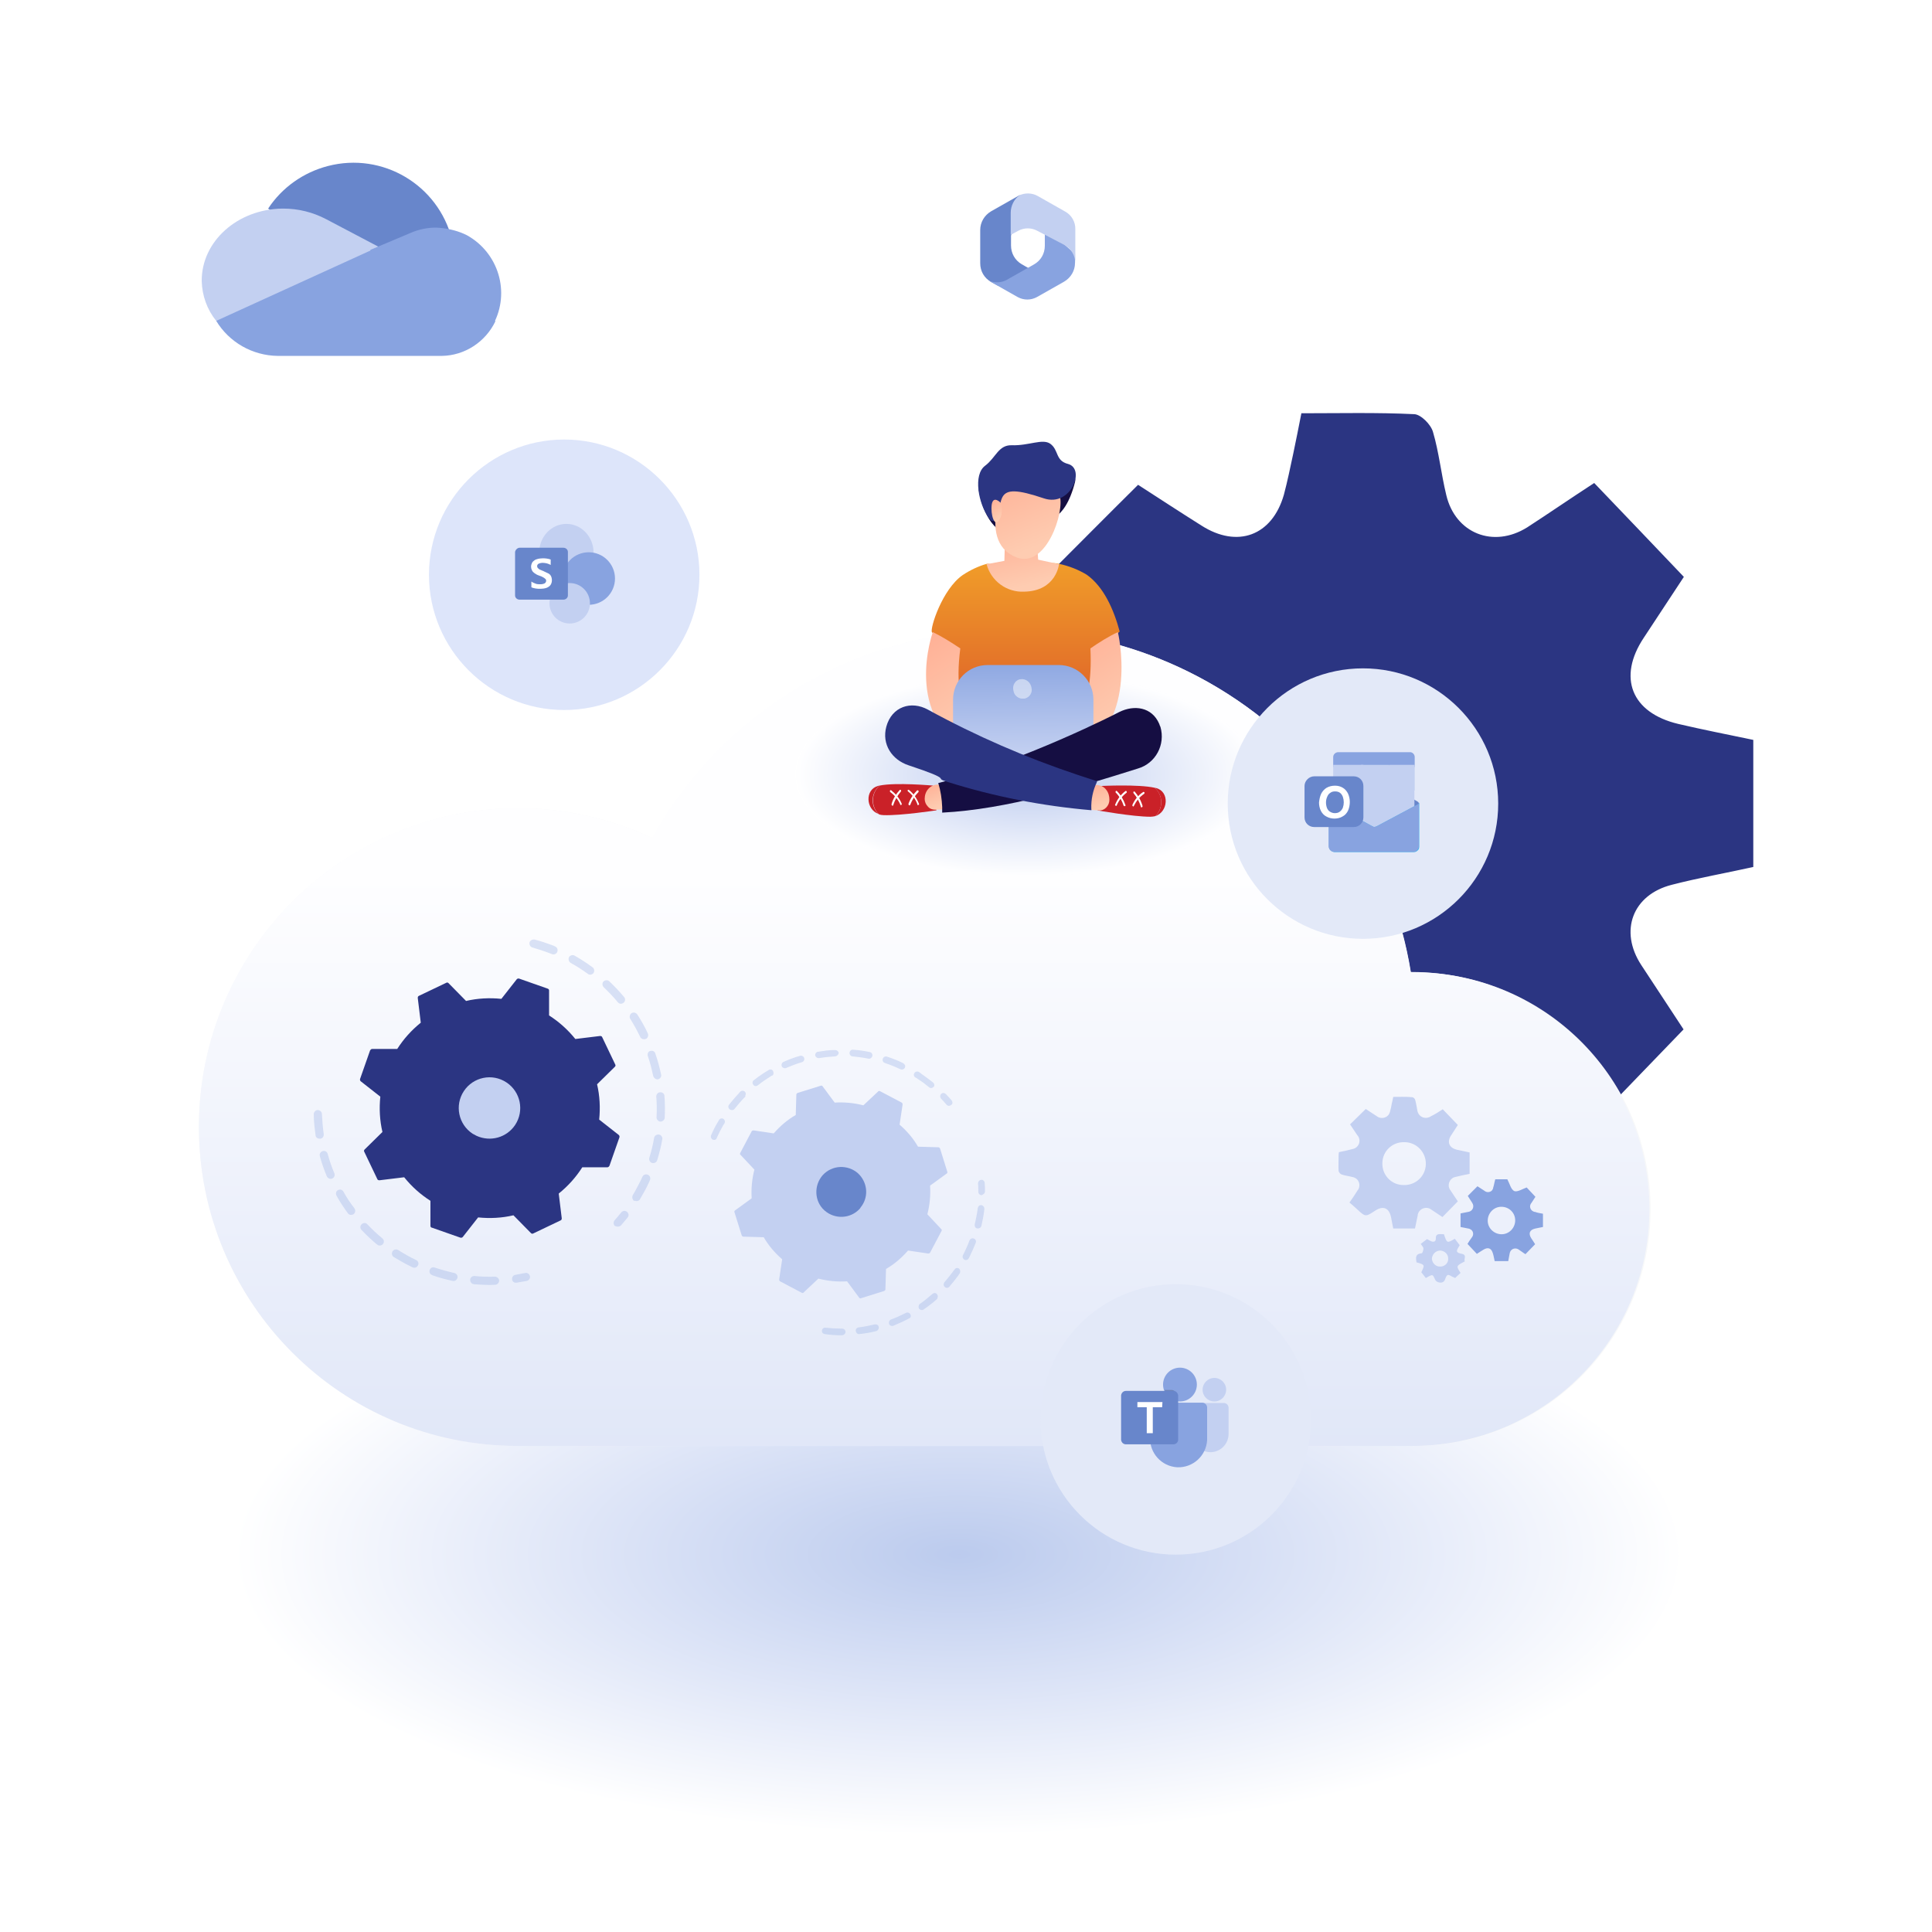 <?xml version="1.0" encoding="UTF-8"?> <svg xmlns="http://www.w3.org/2000/svg" xmlns:xlink="http://www.w3.org/1999/xlink" version="1.1" id="smarter_recovery_white" x="0px" y="0px" viewBox="0 0 640 640" style="enable-background:new 0 0 640 640;" xml:space="preserve"> <style type="text/css"> .st0{fill-rule:evenodd;clip-rule:evenodd;fill:#2B3582;} .st1{opacity:0.569;fill:url(#Ellipse_109_00000095308086736939271320000006909432738818386326_);enable-background:new ;} .st2{fill:#F7F8F9;} .st3{fill:url(#Path_700_00000128477813039742278540000013744235269007739554_);} .st4{fill-rule:evenodd;clip-rule:evenodd;fill:#C3D0F1;} .st5{fill-rule:evenodd;clip-rule:evenodd;fill:#88A3E0;} .st6{opacity:0.569;fill:url(#Ellipse_108_00000142875551698521028630000008356992143186489522_);enable-background:new ;} .st7{fill:url(#Path_1596_00000098221399372949772420000003101147013566256049_);} .st8{fill:url(#Path_1597_00000083060209605216228170000017473430444766008758_);} .st9{fill:url(#Path_1598_00000119819939154804506440000008474744500684055427_);} .st10{fill:url(#Path_1599_00000024720297206192264860000014439814462518837148_);} .st11{fill:url(#Rectangle_1528_00000092450032438733465810000013468073776859291554_);} .st12{fill:#CA2128;} .st13{fill:url(#Path_1602_00000124840827892702028020000011947956065725736616_);} .st14{fill:#FFFFFF;} .st15{fill:url(#Path_1609_00000103259518715657722210000016728275312319206066_);} .st16{fill:url(#Path_1614_00000120521229798104651130000001572755370378754694_);} .st17{fill:url(#Path_1615_00000117678261091048353720000002010538994782485899_);} .st18{fill:url(#Path_1616_00000124871968057450135470000015115006207250299322_);} .st19{fill:url(#Path_1617_00000139293259768353478660000015002216105685213572_);} .st20{fill:url(#Path_1618_00000041288222118618596920000008048030775801295501_);} .st21{fill:url(#Path_1619_00000069371584204946917390000013548259117083218307_);} .st22{fill:#DDE5FA;} .st23{fill:#E3E9F8;} .st24{fill:#6886CB;} .st25{fill:#C3D0F1;} .st26{fill:#88A3E0;} .st27{fill:url(#Path_300_00000073711829624725734050000017234333226371055518_);} .st28{opacity:0.2;enable-background:new ;} .st29{opacity:0.5;fill:#FBFCFE;enable-background:new ;} .st30{opacity:0.3;} .st31{fill:url(#Path_1733_00000153689430562424814800000014504756614059793342_);} .st32{fill:url(#Path_1734_00000061437248809255852510000007282097132680552589_);} .st33{fill:#2B3582;} </style> <g> <path id="Path_1621_00000176763083465402692520000010692723330814033833_" class="st0" d="M528.1,160c10,10.4,19.4,20.3,29.7,31.1 c-3.9,5.9-8.6,13.1-13.3,20.2c-8.7,13.1-4.1,24.8,11.4,28.5c8.1,1.9,16.3,3.5,24.9,5.3v42.1c-9,2-18.1,3.6-27,5.9 c-13,3.3-17.5,15.3-10.1,26.6c4.9,7.5,9.9,15,14,21.3c-10.1,10.5-19.8,20.5-29.9,31c-7-4.6-14.2-9.4-21.4-14.1 c-12.1-7.8-24.4-2.8-27.6,11.2c-1.9,8.4-3.7,16.9-5.5,25.5h-42.4c-1.5-7.1-3-14.3-4.4-21.4c-3.6-18.8-15.5-24-31.4-13.5 c-19.2,12.7-19.2,12.6-35.9-3.9c-4.4-4.4-9.3-8.2-14.2-12.6c5.6-8.5,10.5-15.7,15.2-22.9c8.1-12.5,3.7-23.8-10.8-27.5 c-6.6-1.6-13.4-2.4-19.9-4.4c-2.5-0.8-5.6-4-5.8-6.3c-0.6-9.6-0.3-19.2-0.3-28.9c0-2.4,0.2-4.9,0.4-8.2c8.8-1.9,17.5-3.6,26.1-5.8 c13.9-3.6,18.3-15.1,10.6-27c-4.7-7.3-9.5-14.4-14-21.1c10.3-10.3,20-20.1,30.5-30.5c6.5,4.2,13.7,8.9,21,13.5 c11.9,7.6,23.4,3.4,27.3-10.2c1.2-4.5,2.1-9,3.1-13.6c0.9-4.2,1.7-8.4,2.7-13.4c12.6,0,25-0.3,37.4,0.3c2.2,0.1,5.5,3.4,6.2,5.9 c2,6.8,2.7,13.9,4.4,20.9c3,12.7,15.6,17.7,26.8,10.7C513,170.1,520.1,165.2,528.1,160z M451.7,308.2c23.8,0.1,43.1-18.3,43.6-41.6 c0.5-22.8-19.2-42.4-42.7-42.6c-23.9-0.2-42.9,18.2-43.2,41.7c-0.3,23.2,18.3,42.2,41.5,42.5C451.1,308.2,451.4,308.2,451.7,308.2z "></path> <radialGradient id="Ellipse_109_00000171681988539081189840000014337638855940959887_" cx="1371.63" cy="38.67" r="0.689" gradientTransform="matrix(348 0 0 135 -477011 -4705.526)" gradientUnits="userSpaceOnUse"> <stop offset="0" style="stop-color:#88A3E0"></stop> <stop offset="0.497" style="stop-color:#C3D0F1"></stop> <stop offset="1" style="stop-color:#FFFFFF"></stop> </radialGradient> <ellipse id="Ellipse_109_00000127761970054232086640000012418772098581387180_" style="opacity:0.569;fill:url(#Ellipse_109_00000171681988539081189840000014337638855940959887_);enable-background:new ;" cx="316.1" cy="515" rx="239.8" ry="93"></ellipse> <g id="Illustration-2_00000026142515148950006400000012729404220703362455_" transform="translate(940.686 500.688)"> <g id="Illustration-3_00000130626613242495386760000015594664044771315886_" transform="translate(0)"> <g id="Group_506_00000059311683263263520550000001466525809298075022_"> <path id="Path_699_00000096021864498470429330000002101082612606425259_" class="st2" d="M-472.8-178.6c-0.2,0-0.4,0-0.5,0 c-12-73.7-81.5-123.7-155.2-111.7c-40.6,6.6-76,31.3-96.1,67.2c-52.9-24.6-115.7-1.6-140.3,51.3s-1.6,115.7,51.3,140.3 c13.9,6.5,29.1,9.8,44.5,9.8h296.4c43.3,0.2,78.6-34.8,78.8-78.1c0.2-43.3-34.8-78.6-78.1-78.8 C-472.3-178.6-472.6-178.6-472.8-178.6L-472.8-178.6z"></path> <linearGradient id="Path_700_00000020393945644698335790000004179327842143775656_" gradientUnits="userSpaceOnUse" x1="-509.763" y1="35.977" x2="-509.763" y2="39.156" gradientTransform="matrix(348.6 0 0 196.227 177068.969 -7516.97)"> <stop offset="0" style="stop-color:#FFFFFF"></stop> <stop offset="0.396" style="stop-color:#FEFEFF"></stop> <stop offset="1" style="stop-color:#C3D0F1"></stop> </linearGradient> <path id="Path_700_00000018199618468793687570000001525068369184040601_" style="fill:url(#Path_700_00000020393945644698335790000004179327842143775656_);" d=" M-394.3-100.2c0,43.3-35.1,78.5-78.5,78.5h-296.4c-58.3,0-105.6-47.3-105.6-105.7c0-58.3,47.3-105.6,105.7-105.6 c15.3,0,30.5,3.4,44.4,9.8c36.6-65.1,119-88.2,184.1-51.6c35.9,20.2,60.6,55.5,67.2,96.1h0.5 C-429.5-178.6-394.3-143.5-394.3-100.2z"></path> <g id="Group_502_00000018225219869509399550000015463830398268560308_" transform="translate(273.842 112.473)"> <path id="Path_748_00000037693874381330638410000014808587543703468988_" class="st4" d="M-736.6-245.7l5,5.2l-2.2,3.4 c-1.5,2.2-0.7,4.2,1.9,4.8c1.4,0.3,2.8,0.6,4.2,0.9v7.1c-1.5,0.3-3.1,0.6-4.6,1c-1.5,0.2-2.5,1.7-2.3,3.2 c0.1,0.5,0.3,0.9,0.6,1.3c0.8,1.3,1.7,2.5,2.4,3.6l-5.1,5.2c-1.2-0.8-2.4-1.6-3.6-2.4c-1.2-1-3-0.8-4,0.4 c-0.3,0.4-0.6,0.9-0.6,1.5c-0.3,1.4-0.6,2.9-0.9,4.3h-7.2c-0.2-1.2-0.5-2.4-0.7-3.6c-0.6-3.2-2.6-4.1-5.3-2.3 c-3.2,2.1-3.2,2.1-6.1-0.6c-0.7-0.7-1.6-1.4-2.4-2.1c1-1.4,1.8-2.6,2.6-3.9c1-1.1,0.9-2.9-0.2-3.9c-0.5-0.4-1-0.6-1.6-0.7 c-1.1-0.3-2.3-0.4-3.4-0.8c-0.5-0.2-0.8-0.6-1-1.1c-0.1-1.6,0-3.2,0-4.9c0-0.4,0-0.8,0.1-1.4c1.5-0.3,3-0.6,4.4-1 c1.5-0.2,2.6-1.6,2.4-3.1c-0.1-0.6-0.3-1.1-0.7-1.5c-0.8-1.2-1.6-2.4-2.4-3.6l5.2-5.1c1.1,0.7,2.3,1.5,3.5,2.3 c1.2,1,3,0.9,4-0.3c0.3-0.4,0.5-0.9,0.6-1.4c0.2-0.8,0.4-1.5,0.5-2.3c0.2-0.7,0.3-1.4,0.5-2.3c2.1,0,4.2-0.1,6.3,0.1 c0.5,0.1,0.9,0.5,1,1c0.3,1.1,0.5,2.4,0.7,3.5c0.3,1.6,1.8,2.6,3.3,2.3c0.4-0.1,0.8-0.2,1.2-0.5 C-739.2-244-738-244.8-736.6-245.7z M-749.5-220.6c3.9,0.1,7.2-2.9,7.3-6.9c0.1-3.9-3-7.2-6.9-7.3c-0.1,0-0.2,0-0.3,0 c-3.9-0.1-7.2,3-7.2,7c-0.1,3.9,3,7.2,7,7.2C-749.6-220.6-749.6-220.6-749.5-220.6z"></path> <path id="Path_749_00000105386929408089782850000008105005262180668305_" class="st5" d="M-703.4-211.1v4.4 c-0.9,0.2-1.7,0.3-2.5,0.5c-1.9,0.4-2.4,1.6-1.4,3.2c0.5,0.7,0.9,1.4,1.3,2l-3.2,3.3c-0.7-0.4-1.4-1-2.2-1.5 c-0.8-0.6-2-0.5-2.6,0.3c-0.2,0.2-0.3,0.5-0.4,0.8c-0.2,0.9-0.3,1.7-0.5,2.7h-4.5c-0.2-0.8-0.3-1.7-0.6-2.6 c-0.5-1.7-1.6-2.1-3.1-1.2c-0.7,0.4-1.4,0.9-2.2,1.4l-3.1-3.3c0.4-0.7,0.9-1.4,1.4-2.1c0.7-0.8,0.6-2-0.2-2.6 c-0.3-0.2-0.7-0.4-1-0.4c-0.8-0.2-1.6-0.3-2.5-0.5v-4.5c0.8-0.2,1.7-0.3,2.5-0.5c1-0.1,1.8-1,1.7-2c0-0.4-0.2-0.8-0.4-1.1 c-0.5-0.8-1-1.5-1.4-2.2l3.2-3.2c0.8,0.5,1.5,1,2.3,1.5c0.7,0.6,1.8,0.6,2.5-0.1c0.2-0.3,0.4-0.6,0.4-0.9 c0.3-0.9,0.4-1.8,0.7-2.8h4c0.8,1.5,1.2,3.4,2.3,3.9c1,0.4,2.7-0.7,4.1-1.2l2.9,3.1c-0.3,0.5-0.8,1.2-1.3,2 c-0.7,0.8-0.6,1.9,0.2,2.6c0.3,0.2,0.6,0.4,1,0.4C-705.3-211.4-704.4-211.3-703.4-211.1z M-717.2-213.4c-2.5,0-4.5,2.1-4.5,4.6 c0,2.5,2.1,4.5,4.6,4.5c2.5,0,4.5-2.1,4.5-4.6C-712.6-211.4-714.6-213.4-717.2-213.4z"></path> <path id="Path_750_00000117667479058746031960000000328117152377653903_" class="st4" d="M-736.2-204.3c1,3,1,3,3.6,1.5 l1.6,2.1c0.1-0.1,0,0.1-0.2,0.4c-1.1,1.7-1,2.1,1,2.5c1.7,0.4,0.5,1.7,0.9,2.5c-2.9,1.5-2.9,1.5-1.4,3.8l-1.8,1.7 c-0.3-0.2-0.6-0.3-0.9-0.4c-1.6-1-1.8-0.9-2.5,1c-0.2,0.5-0.6,0.8-1.1,0.9c-0.6,0.1-1.3-0.1-1.8-0.5c-0.5-0.5-0.7-1.7-1.2-1.9 c-0.5-0.2-1.4,0.5-2.2,0.9l-1.5-1.9c1.2-2.5,1.2-2.5-1.6-3.3c-0.2-1.4-0.5-2.8,1.7-3c0.3,0,0.6-1,0.6-1.6 c0-0.4-0.5-0.9-0.9-1.5l2.1-1.6c0.2,0.1,0.7,0.4,1.1,0.6c0.9,0.5,1.8,0.3,1.8-0.6C-739-204.8-737.6-204.3-736.2-204.3z M-737.4-198.9c-1.5,0-2.7,1.2-2.8,2.7c0.1,1.4,1.2,2.6,2.6,2.6c1.4,0.1,2.7-0.9,2.8-2.3c0-0.1,0-0.1,0-0.2 C-734.7-197.6-735.9-198.8-737.4-198.9L-737.4-198.9z"></path> </g> </g> </g> </g> <radialGradient id="Ellipse_108_00000114037691306550935250000012080844921677998749_" cx="1362.293" cy="40.379" r="0.689" gradientTransform="matrix(111 0 0 49 -150874.625 -1721.996)" gradientUnits="userSpaceOnUse"> <stop offset="0" style="stop-color:#88A3E0"></stop> <stop offset="0.497" style="stop-color:#C3D0F1"></stop> <stop offset="1" style="stop-color:#FEFEFF"></stop> </radialGradient> <ellipse id="Ellipse_108_00000005266629254523669750000015136473408345872774_" style="opacity:0.569;fill:url(#Ellipse_108_00000114037691306550935250000012080844921677998749_);enable-background:new ;" cx="339.9" cy="256.6" rx="76.5" ry="33.8"></ellipse> <g id="Group_4107_00000085954582948869997860000013625494438616529311_" transform="translate(1101.612 455.493)"> <linearGradient id="Path_1596_00000138553023398180365630000006511078201268299669_" gradientUnits="userSpaceOnUse" x1="-886.25" y1="26.366" x2="-887.073" y2="29.017" gradientTransform="matrix(23.191 0 0 14.835 19943.688 -999.413)"> <stop offset="0" style="stop-color:#2B3582"></stop> <stop offset="1" style="stop-color:#150E42"></stop> </linearGradient> <path id="Path_1596_00000131340703784378256610000015964388524288012721_" style="fill:url(#Path_1596_00000138553023398180365630000006511078201268299669_);" d=" M-771.2-298c-0.1,0.2-6.2,4.7-6.2,4.7s1.3,9.7,6.9,13.5c6,4.2,14.6-3.5,14.6-3.5s6.8,1.6,10.4-12.5c0.8-3.2-4-3.5-9.7-2.9 C-762.8-298-771.2-298-771.2-298z"></path> <linearGradient id="Path_1597_00000054978959166179663210000002958310890089956494_" gradientUnits="userSpaceOnUse" x1="-860.916" y1="41.471" x2="-860.916" y2="38.408" gradientTransform="matrix(45.159 0 0 54.381 38115.926 -2396.88)"> <stop offset="0" style="stop-color:#CA2128"></stop> <stop offset="0.143" style="stop-color:#CA2128"></stop> <stop offset="1" style="stop-color:#FFCB2A"></stop> </linearGradient> <path id="Path_1597_00000028323433645458655120000013394794831187603094_" style="fill:url(#Path_1597_00000054978959166179663210000002958310890089956494_);" d=" M-782.7-265c2.4-1.6,5.1-2.9,7.9-3.7c1.1-0.3,6.8,1.4,10.3,1.3c4.8-0.1,9.8-2.3,13.8-1.3c3.2,0.7,6.3,1.9,9.1,3.6 c5.6,4,8.9,11.4,10.9,18.8c-2.5,2.4-5.4,4.4-8.6,5.6l-0.9,35.8l-21.2,10.8l-24.2-12.1l0.9-35c0,0-7.7-3.6-8.2-4.9 C-793.6-247.3-789.5-260.3-782.7-265z"></path> <linearGradient id="Path_1598_00000097471566474005160280000013493279026336555158_" gradientUnits="userSpaceOnUse" x1="-939.845" y1="41.682" x2="-939.33" y2="43.357" gradientTransform="matrix(13.616 0 0 29.194 12006.162 -1476.409)"> <stop offset="0" style="stop-color:#FFA88E"></stop> <stop offset="1" style="stop-color:#FECCB1"></stop> </linearGradient> <path id="Path_1598_00000076578258705400024300000002051226383103723923_" style="fill:url(#Path_1598_00000097471566474005160280000013493279026336555158_);" d=" M-792.6-246.1c0,0-10.3,28.5,13.2,40.2c4.9-0.6,3-8.7,3-8.7s-10.2-2.2-7.1-26.1C-786.5-242.7-789.5-244.6-792.6-246.1z"></path> <linearGradient id="Path_1599_00000092433981208716064690000009329556069617010344_" gradientUnits="userSpaceOnUse" x1="-945.452" y1="41.672" x2="-944.936" y2="43.346" gradientTransform="matrix(12.856 0 0 29.194 11411.24 -1476.409)"> <stop offset="0" style="stop-color:#FFA88E"></stop> <stop offset="1" style="stop-color:#FECCB1"></stop> </linearGradient> <path id="Path_1599_00000092454909834675960480000006507580877360382351_" style="fill:url(#Path_1599_00000092433981208716064690000009329556069617010344_);" d=" M-731.3-246.1c0,0,7.1,29.8-13.2,40.2c-4.9-0.6-3-8.7-3-8.7s8.2-4,7.1-26.1C-737.5-242.7-734.5-244.6-731.3-246.1z"></path> <linearGradient id="Rectangle_1528_00000116953427329401028620000000563554364782252941_" gradientUnits="userSpaceOnUse" x1="-872.403" y1="43.855" x2="-872.372" y2="45.344" gradientTransform="matrix(33.695 0 0 22.756 28632.322 -1237.459)"> <stop offset="0" style="stop-color:#88A3E0"></stop> <stop offset="1" style="stop-color:#C3D0F1"></stop> </linearGradient> <path id="Rectangle_1528_00000170993012659220846890000016713308822932855485_" style="fill:url(#Rectangle_1528_00000116953427329401028620000000563554364782252941_);" d=" M-774.4-235.2h23.5c6.3,0,11.5,5.1,11.5,11.5v8.4c0,6.3-5.1,11.5-11.5,11.5h-23.5c-6.3,0-11.5-5.1-11.5-11.5v-8.4 C-785.9-230.1-780.8-235.2-774.4-235.2z"></path> <g id="Group_4103_00000183935327451669996170000004248703993523894946_" transform="translate(52.989 82.464)"> <path id="Path_1600_00000003784440124137377800000011937090516067383426_" class="st12" d="M-772.1-277 c-5.3-1.2-17.6-0.6-17.6-0.6l-0.5,1.4l-0.8,6.7c0,0,11.7,2.1,17.5,2.1c0.5,0,1.1-0.1,1.6-0.2c0.2-0.2,0.3-0.3,0.5-0.5 C-769.2-270.8-769.5-274.8-772.1-277z"></path> <path id="Path_1601_00000123435943869999495740000007372543543740533377_" class="st12" d="M-771.6-276.9c-0.2,0-0.3-0.1-0.5-0.1 c2.6,2.3,2.9,6.2,0.7,8.9c-0.2,0.2-0.3,0.3-0.5,0.5C-767.6-269-767.1-275.7-771.6-276.9z"></path> <linearGradient id="Path_1602_00000047039565118010160130000010647647894235109285_" gradientUnits="userSpaceOnUse" x1="-1242.906" y1="67.38" x2="-1242.391" y2="69.054" gradientTransform="matrix(4.898 0 0 6.149 5295.187 -695.105)"> <stop offset="0" style="stop-color:#FFA88E"></stop> <stop offset="1" style="stop-color:#FECCB1"></stop> </linearGradient> <path id="Path_1602_00000165230201338209676890000013492129588659945861_" style="fill:url(#Path_1602_00000047039565118010160130000010647647894235109285_);" d=" M-793.2-278l2.1,0.1c1.2,0.1,2.2,0.6,2.9,1.5c0.8,1,1.1,2.1,1.1,3.4c0,1-0.4,1.9-1.1,2.6c-0.6,0.6-1.5,1-2.4,0.9l-3.2-0.2 L-793.2-278z"></path> <g id="Group_4102_00000154426571625605903790000001093476282915902851_" transform="translate(6.306 1.404)"> <g id="Group_4101_00000036231734089975548370000003091222921782776217_"> <path id="Path_1603_00000083090225759381212210000016899928852880585375_" class="st14" d="M-788.4-272.3 c-0.1,0-0.3-0.1-0.3-0.2c-0.5-1.6-1.4-3.1-2.6-4.3c-0.1-0.1-0.1-0.3,0-0.5c0.1-0.1,0.3-0.1,0.4,0c0,0,0,0,0,0 c1.3,1.3,2.2,2.9,2.8,4.6C-788-272.5-788.1-272.3-788.4-272.3C-788.3-272.3-788.3-272.3-788.4-272.3z"></path> <path id="Path_1604_00000073002717554938350360000007553149202530422181_" class="st14" d="M-791.2-272.4 C-791.2-272.4-791.2-272.4-791.2-272.4c-0.3-0.1-0.4-0.3-0.3-0.4c0.7-1.8,1.9-3.4,3.4-4.5c0.1-0.1,0.3-0.1,0.4,0.1c0,0,0,0,0,0 c0.1,0.2,0.1,0.4-0.1,0.5c-1.4,1.1-2.5,2.5-3.2,4.2C-790.9-272.5-791-272.4-791.2-272.4z"></path> <path id="Path_1605_00000022545613760292453570000013874091345241477532_" class="st14" d="M-782.7-271.9 c-0.2,0-0.3-0.1-0.3-0.3c-0.5-1.6-1.3-3.1-2.4-4.4c-0.1-0.1-0.1-0.4,0-0.5c0.1-0.1,0.3-0.1,0.4,0c0,0,0,0,0,0 c1.2,1.4,2.1,3,2.6,4.8C-782.4-272.2-782.5-272-782.7-271.9C-782.7-271.9-782.7-271.9-782.7-271.9z"></path> <path id="Path_1606_00000116932665867549114290000006001489690222138274_" class="st14" d="M-785.5-272.2 C-785.6-272.2-785.6-272.3-785.5-272.2c-0.3-0.1-0.3-0.3-0.3-0.5c0.8-1.8,2-3.3,3.6-4.3c0.1-0.1,0.3,0,0.4,0.1c0,0,0,0,0,0 c0.1,0.2,0,0.4-0.1,0.5c-1.5,1-2.6,2.4-3.4,4C-785.3-272.3-785.4-272.2-785.5-272.2z"></path> </g> </g> </g> <g id="Group_4106_00000093855288781475194140000008015180668149523632_" transform="translate(0 82.334)"> <path id="Path_1607_00000031889987768266259920000010460920842203431306_" class="st12" d="M-810.2-277.6c5.3-1.1,17.6,0,17.6,0 l0.5,1.4l0.7,6.8c0,0-11.8,1.8-17.5,1.6c-0.5,0-1.1-0.1-1.6-0.3c-0.2-0.2-0.3-0.3-0.5-0.5C-813.2-271.4-812.8-275.4-810.2-277.6z "></path> <path id="Path_1608_00000137818839230189676090000015229862455194150276_" class="st12" d="M-810.7-277.5c0.2,0,0.3-0.1,0.5-0.1 c-2.7,2.2-3.1,6.2-0.9,8.9c0.2,0.2,0.3,0.4,0.5,0.5C-814.8-269.7-815.2-276.3-810.7-277.5z"></path> <linearGradient id="Path_1609_00000097471927951122947670000006950746162830416522_" gradientUnits="userSpaceOnUse" x1="-1144.108" y1="67.692" x2="-1143.592" y2="69.367" gradientTransform="matrix(4.832 0 0 6.083 4735.198 -692.591)"> <stop offset="0" style="stop-color:#FFA88E"></stop> <stop offset="1" style="stop-color:#FECCB1"></stop> </linearGradient> <path id="Path_1609_00000119086654751758619100000013658301903353941148_" style="fill:url(#Path_1609_00000097471927951122947670000006950746162830416522_);" d=" M-789-277.9l-2.1,0c-1.1,0-2.2,0.5-3,1.4c-0.8,0.9-1.2,2.1-1.2,3.3c0,1,0.4,1.9,1.1,2.6c0.6,0.7,1.5,1,2.4,1l3.2-0.1L-789-277.9z "></path> <g id="Group_4105_00000016034307124089982340000006477704305106751164_" transform="translate(5.119 1.276)"> <g id="Group_4104_00000075866229804093916630000007431864574062358198_"> <path id="Path_1610_00000023261699371986306630000018188433362711775665_" class="st14" d="M-805.5-272.3 c0.1,0,0.3-0.1,0.3-0.2c0.6-1.6,1.5-3,2.7-4.2c0.1-0.1,0.1-0.3,0-0.5c-0.1-0.1-0.3-0.1-0.4-0.1c0,0,0,0,0,0 c-1.3,1.3-2.3,2.8-2.9,4.5C-805.8-272.6-805.7-272.4-805.5-272.3C-805.5-272.4-805.5-272.3-805.5-272.3z"></path> <path id="Path_1611_00000047026568016278301080000016843561914407149738_" class="st14" d="M-802.6-272.4 C-802.6-272.4-802.6-272.4-802.6-272.4c0.3-0.1,0.4-0.3,0.3-0.4c-0.7-1.8-1.8-3.4-3.3-4.6c-0.1-0.1-0.3-0.1-0.4,0c0,0,0,0,0,0 c-0.1,0.1-0.1,0.4,0.1,0.5c1.4,1.1,2.5,2.6,3.1,4.3C-802.9-272.5-802.8-272.4-802.6-272.4z"></path> <path id="Path_1612_00000003075320271113837920000000322667483890207654_" class="st14" d="M-811.1-272.2 c0.2,0,0.3-0.1,0.3-0.3c0.5-1.6,1.4-3.1,2.5-4.4c0.1-0.1,0.1-0.3,0-0.5c-0.1-0.1-0.3-0.1-0.4,0c0,0,0,0,0,0 c-1.2,1.3-2.2,2.9-2.7,4.7C-811.4-272.4-811.3-272.3-811.1-272.2C-811.2-272.2-811.1-272.2-811.1-272.2z"></path> <path id="Path_1613_00000078017962637769108950000008431476179958167214_" class="st14" d="M-808.3-272.4 C-808.2-272.4-808.2-272.4-808.3-272.4c0.3-0.1,0.3-0.3,0.3-0.4c-0.7-1.8-2-3.3-3.5-4.5c-0.1-0.1-0.3-0.1-0.4,0.1c0,0,0,0,0,0 c-0.1,0.2,0,0.4,0.1,0.5c1.4,1,2.6,2.5,3.3,4.1C-808.5-272.5-808.4-272.4-808.3-272.4z"></path> </g> </g> </g> <linearGradient id="Path_1614_00000126301694650107630570000016355344883344548022_" gradientUnits="userSpaceOnUse" x1="-857.722" y1="47.854" x2="-856.143" y2="45.266" gradientTransform="matrix(53.735 0 0 25.171 45216.707 -1313.719)"> <stop offset="0" style="stop-color:#2B3582"></stop> <stop offset="1" style="stop-color:#150E42"></stop> </linearGradient> <path id="Path_1614_00000111165944470465848360000005998059113243868054_" style="fill:url(#Path_1614_00000126301694650107630570000016355344883344548022_);" d=" M-717.6-215.7c-2.4-5.6-8.3-6.4-13.3-3.9c-0.1,0.1-31.9,16.4-59.9,23.5c0.8,2.6,1.2,5.3,1.3,8c0,0.6,0,1.2,0,1.8 c21.5-1.1,44.8-8.3,64.8-14.6c5.9-1.7,9.2-7.9,7.5-13.8C-717.3-214.9-717.5-215.3-717.6-215.7z"></path> <linearGradient id="Path_1615_00000159442881184390376760000009730383400786996889_" gradientUnits="userSpaceOnUse" x1="-856.462" y1="44.824" x2="-855.015" y2="46.07" gradientTransform="matrix(50.912 0 0 25.238 42866.664 -1316.671)"> <stop offset="0" style="stop-color:#2B3582"></stop> <stop offset="1" style="stop-color:#150E42"></stop> </linearGradient> <path id="Path_1615_00000149354501021660868090000003134273414449668741_" style="fill:url(#Path_1615_00000159442881184390376760000009730383400786996889_);" d=" M-740.1-187.6c-0.1-3,0.5-6,1.8-8.7c0-0.1,0.1-0.2,0.1-0.4c-1.6-0.5-3.7-1.2-6.4-2.1c-17.1-5.7-33.7-12.9-49.6-21.6 c-5.6-3.1-12-1-13.8,5.6c-1.6,5.9,1.9,11,7.3,12.8c16,5.3,7.7,3.9,12.9,5.5c15.5,4.9,31.5,8,47.7,9.4 C-740-187.1-740.1-187.3-740.1-187.6z"></path> <linearGradient id="Path_1616_00000121263776345265279760000000463613567646090383_" gradientUnits="userSpaceOnUse" x1="-914.77" y1="48.499" x2="-914.255" y2="50.173" gradientTransform="matrix(17.454 0 0 13.287 15197.269 -928.494)"> <stop offset="0" style="stop-color:#FFA88E"></stop> <stop offset="1" style="stop-color:#FECCB1"></stop> </linearGradient> <path id="Path_1616_00000017512925192832032640000003025445452989299861_" style="fill:url(#Path_1616_00000121263776345265279760000000463613567646090383_);" d=" M-774.8-268.6c1.5,5.6,6.7,9.4,12.5,9.1c10.6-0.2,11.5-9.1,11.5-9.1l-6.9-1.5l-0.6-7.7l-10.4,0.8l-0.2,7.3L-774.8-268.6z"></path> <linearGradient id="Path_1617_00000068635613006591264860000005631608088135380906_" gradientUnits="userSpaceOnUse" x1="-924.648" y1="43.333" x2="-924.133" y2="45.007" gradientTransform="matrix(15.672 0 0 21.195 13724.307 -1228.16)"> <stop offset="0" style="stop-color:#FFA88E"></stop> <stop offset="1" style="stop-color:#FECCB1"></stop> </linearGradient> <path id="Path_1617_00000104682748246781421810000005539349493688292247_" style="fill:url(#Path_1617_00000068635613006591264860000005631608088135380906_);" d=" M-767.2-299.6c0,0-11.9,23.1,2.2,28.7c10,4,16.2-15.3,14.4-20.5c-2.9-8.1-4.8-7.1-4.8-7.1L-767.2-299.6z"></path> <linearGradient id="Path_1618_00000033347733675941894450000006634294949905932952_" gradientUnits="userSpaceOnUse" x1="-885.795" y1="29.317" x2="-886.71" y2="31.642" gradientTransform="matrix(23.468 0 0 19.029 20172.795 -1157.338)"> <stop offset="0" style="stop-color:#150E42"></stop> <stop offset="1" style="stop-color:#2B3582"></stop> </linearGradient> <path id="Path_1618_00000124872894011601010790000015949511199000986254_" style="fill:url(#Path_1618_00000033347733675941894450000006634294949905932952_);" d=" M-747.8-301.8c5.9,1.6,0.9,14.4-8,11.4c-8.9-3-12.3-3-13.7-0.5c-1.4,2.4-1.7,11.1-4.7,6.8c-3.3-4.7-5.1-14.1-1.1-17.1 c3.6-2.7,4.4-6.9,8.8-6.8c5.7,0.2,10.2-2.3,12.8-0.5C-750.8-306.4-752.1-302.9-747.8-301.8z"></path> <linearGradient id="Path_1619_00000060010707977178797400000001486460929610321075_" gradientUnits="userSpaceOnUse" x1="-1454.262" y1="66.707" x2="-1453.746" y2="68.382" gradientTransform="matrix(2.432 0 0 5.447 2764.385 -655.971)"> <stop offset="0" style="stop-color:#FFA88E"></stop> <stop offset="1" style="stop-color:#FECCB1"></stop> </linearGradient> <path id="Path_1619_00000052090839922388545390000017655369937415383682_" style="fill:url(#Path_1619_00000060010707977178797400000001486460929610321075_);" d=" M-770.1-288.9c0,0-2.5-2.7-3,0.6c-0.4,3.3,0.9,7.5,2.4,5.2C-769-285.5-770.1-288.9-770.1-288.9z"></path> </g> <path id="Path_1762_00000083052833523816639350000005555131207571680416_" class="st22" d="M186.9,145.6 c24.7,0,44.8,20.1,44.8,44.8s-20.1,44.8-44.8,44.8s-44.8-20.1-44.8-44.8S162.2,145.6,186.9,145.6z"></path> <g transform="matrix(1, 0, 0, 1, 940.69, 388.4)"> <path id="Path_1763-2_00000176721903560703069070000000689256087832884156_" class="st23" d="M-551.2,37c24.7,0,44.8,20,44.8,44.8 s-20.1,44.8-44.8,44.8s-44.8-20-44.8-44.8S-575.9,37-551.2,37z"></path> </g> <g id="OneDrive_Logo_Active_00000137813967208946449210000005933031181313695878_" transform="translate(941.324 388.396)"> <path id="Path_280_00000167392802124113794160000016341149064884285586_" class="st24" d="M-813.9-287.8l22.3-21.3 c-4.6-18.1-23-29-41.1-24.3c-8.1,2.1-15.2,7.1-19.8,14.1C-852.1-319.3-813.9-287.8-813.9-287.8z"></path> <path id="Path_281_00000108991259133134911210000001318537167639233215_" class="st25" d="M-833.3-315.8L-833.3-315.8 c-4.4-2.3-9.2-3.5-14.2-3.5c-0.1,0-0.2,0-0.3,0c-14.9,0.2-26.8,10.9-26.7,24c0.1,4.8,1.8,9.5,4.8,13.2l33.4-3.7l25.6-18.1 L-833.3-315.8z"></path> <path id="Path_282_00000093144940247359571070000003453788971653135037_" class="st26" d="M-795.4-312.9c-0.5,0-1-0.1-1.5-0.1 c-2.9,0-5.8,0.6-8.5,1.8l0,0l-13.3,5.6l14.6,18.2l26.2,6.4c5.7-10.6,1.7-23.7-8.8-29.5C-789.3-311.8-792.3-312.6-795.4-312.9 L-795.4-312.9z"></path> <path id="Path_283_00000078006237557505541310000008258641653669862050_" class="st26" d="M-869.7-282.1 c4.3,7.1,12,11.5,20.4,11.6h54.3c7.6-0.1,14.5-4.6,17.8-11.5l-41.2-23.5L-869.7-282.1z"></path> </g> <g id="Sharepoint_Logo_Active_00000119804880479127185350000015527712009525465275_" transform="translate(1016.724 475.244)"> <ellipse id="Ellipse_16_00000043415568863452011050000014226595020516919740_" class="st25" cx="-829.1" cy="-292.2" rx="9" ry="9.5"></ellipse> <ellipse id="Ellipse_17_00000020392336109666221070000001461640639887243157_" class="st26" cx="-821.7" cy="-283.6" rx="8.7" ry="8.7"></ellipse> <ellipse id="Ellipse_18_00000143619158876415209060000007517754030181597114_" class="st25" cx="-828" cy="-275.4" rx="6.7" ry="6.7"></ellipse> <path id="Path_288_00000071560300793511919100000009603298134395071401_" class="st24" d="M-844.6-293.8h14.5 c0.8,0,1.5,0.6,1.5,1.4v14.4c0,0.8-0.7,1.4-1.5,1.4h-14.5c-0.8,0-1.5-0.6-1.5-1.4v-14.4C-846-293.1-845.3-293.8-844.6-293.8z"></path> <path id="Path_289_00000181076943430963288200000008115964021689967535_" class="st14" d="M-839.7-285.4c-0.3-0.2-0.6-0.5-0.8-0.9 c-0.2-0.4-0.3-0.8-0.3-1.2c0-0.6,0.2-1.1,0.5-1.6c0.4-0.4,0.9-0.8,1.4-0.9c0.6-0.2,1.3-0.3,2-0.3c0.9,0,1.7,0.1,2.6,0.4v1.8 c-0.4-0.2-0.8-0.4-1.2-0.5c-0.5-0.1-0.9-0.2-1.4-0.2c-0.5,0-1,0.1-1.4,0.3c-0.3,0.1-0.5,0.5-0.5,0.8c0,0.2,0.1,0.4,0.2,0.6 c0.2,0.2,0.4,0.3,0.6,0.5c0.3,0.1,0.7,0.3,1.2,0.5c0.1,0,0.1,0,0.2,0.1c0.5,0.2,1,0.5,1.5,0.7c0.4,0.2,0.7,0.5,0.9,0.9 c0.2,0.4,0.3,0.9,0.3,1.4c0,0.6-0.2,1.2-0.5,1.6c-0.3,0.4-0.8,0.7-1.3,0.9c-0.6,0.2-1.3,0.3-1.9,0.3c-0.6,0-1.2,0-1.7-0.1 c-0.5-0.1-1-0.2-1.4-0.4v-1.9c0.4,0.3,0.9,0.5,1.4,0.7c0.5,0.2,1,0.2,1.6,0.2c0.5,0,1-0.1,1.4-0.3c0.3-0.2,0.5-0.5,0.5-0.9 c0-0.2-0.1-0.5-0.3-0.6c-0.2-0.2-0.5-0.4-0.7-0.5c-0.3-0.2-0.8-0.4-1.4-0.6C-838.8-284.8-839.3-285.1-839.7-285.4z"></path> </g> <circle id="Ellipse_161_00000125569549632645406110000004091749885150305428_" class="st23" cx="451.5" cy="266.2" r="44.8"></circle> <g id="Outlook_Logo_Active_00000095326270669889268630000005727185722186638497_" transform="translate(1206.441 530.066)"> <path id="Path_290_00000141422047623534813920000017580712929206023357_" class="st24" d="M-736.4-263.8c0-0.3-0.2-0.6-0.4-0.7 l0,0l0,0l-13.3-7.8c-0.1,0-0.1-0.1-0.2-0.1c-0.5-0.3-1.1-0.3-1.6,0c-0.1,0-0.1,0.1-0.2,0.1l-13.3,7.8l0,0l0,0 c-0.4,0.2-0.5,0.8-0.3,1.2c0.1,0.1,0.2,0.2,0.3,0.3l13.3,7.8c0.1,0,0.1,0.1,0.2,0.1l0,0c0.5,0.3,1.1,0.3,1.6,0 c0.1,0,0.1-0.1,0.2-0.1l13.3-7.8C-736.6-263.2-736.4-263.5-736.4-263.8z"></path> <path id="Path_291_00000082359750833167245760000004075570063310773436_" class="st25" d="M-763.7-268.9h8.8v8.1h-8.8V-268.9z"></path> <path id="Path_292_00000031168901237143453150000003283016057879757997_" class="st26" d="M-737.8-276v-3.3c0-0.9-0.8-1.7-1.7-1.6 h-23.6c-0.9,0-1.7,0.7-1.7,1.6l0,0v3.3H-737.8z"></path> <path id="Path_293_00000026133185121725225090000008307246974625074866_" class="st25" d="M-764.8-276.7h10v8.5h-10V-276.7z"></path> <path id="Path_294_00000065782260028025728960000008599631005421364150_" class="st25" d="M-755.6-276.7h9.2l8.5,8.5v8.5h-8.5 l-9.2-8.5V-276.7z"></path> <path id="Path_295_00000068642135306195640450000001957788616469067138_" class="st25" d="M-746.3-276.7h8.5v8.5h-8.5V-276.7z"></path> <path id="Path_296_00000127046291660874635420000002862795540000883640_" class="st25" d="M-755.2-268.7h9.2v8.5h-9.2V-268.7z"></path> <path id="Path_297_00000142886180645832808600000015727269728368625084_" class="st25" d="M-755.2-260.7h9.2v8.5h-9.2V-260.7z"></path> <path id="Path_298_00000067948943148846894470000003599552237406972336_" class="st25" d="M-763.7-261h8.8v7.4h-8.8V-261z"></path> <path id="Path_299_00000170276642387587144150000018062492161543431103_" class="st25" d="M-746.3-260.7h8.5v7.8h-8.5V-260.7z"></path> <linearGradient id="Path_300_00000073697876115271656080000017808230719568133001_" gradientUnits="userSpaceOnUse" x1="-1105.633" y1="120.639" x2="-1105.633" y2="122.018" gradientTransform="matrix(21.67 0 0 11.867 23207.727 -888.151)"> <stop offset="0" style="stop-color:#35B8F1"></stop> <stop offset="1" style="stop-color:#28A8EA"></stop> </linearGradient> <path id="Path_300_00000143607553771859587000000011486766139022327951_" style="fill:url(#Path_300_00000073697876115271656080000017808230719568133001_);" d=" M-736.8-263.6L-736.8-263.6L-736.8-263.6L-736.8-263.6l-13.5,7.2c-0.1,0-0.1,0.1-0.2,0.1c-0.3,0.1-0.5,0.2-0.8,0.2c0,0,0,0,0,0 l-0.8-0.4c-0.1,0-0.1-0.1-0.2-0.1l-13.5-7.4l0,0h0l-0.4-0.2v14.6c0,1,0.9,1.8,1.9,1.8h26.2c0.4,0,0.8-0.1,1.1-0.4l0,0 c0.5-0.3,0.7-0.8,0.7-1.4v-14.6C-736.4-264-736.5-263.7-736.8-263.6z"></path> <path id="Path_301_00000155138033305668638420000015332261265679412388_" class="st26" d="M-736.8-263.6L-736.8-263.6 L-736.8-263.6l-13.5,7.2c-0.1,0-0.1,0.1-0.2,0.1c-0.5,0.2-1.1,0.2-1.7,0c-0.1,0-0.1-0.1-0.2-0.1l-13.5-7.2l0,0l0,0 c-0.3-0.1-0.4-0.4-0.4-0.7v14.6c0,1,0.9,1.8,1.9,1.8h26.1c1,0,1.8-0.8,1.9-1.8v-14.6C-736.4-264-736.5-263.7-736.8-263.6z"></path> <path id="Path_302_00000018917053780115520160000004447254262180656779_" class="st26" d="M-764.4-247.9h26.2 c0.4,0,0.8-0.1,1.1-0.4l-15-8.2c-0.1,0-0.1-0.1-0.2-0.1l-13.5-7.4l0,0h0l-0.4-0.2v14.6C-766.2-248.7-765.4-247.9-764.4-247.9z"></path> <path id="Rectangle_30_00000028298728205876736260000008505347235872507834_" class="st24" d="M-771.1-272.9h13.1 c1.8,0,3.2,1.4,3.2,3.2v10.4c0,1.8-1.4,3.2-3.2,3.2h-13.1c-1.8,0-3.2-1.4-3.2-3.2v-10.4C-774.3-271.4-772.8-272.9-771.1-272.9z"></path> <path id="Path_308_00000056416525623374579480000011153797497529413270_" class="st14" d="M-768.8-267.1c0.4-0.8,1-1.5,1.8-2 c0.9-0.5,1.8-0.7,2.8-0.7c0.9,0,1.8,0.2,2.6,0.7c0.7,0.4,1.3,1.1,1.7,1.9c0.4,0.9,0.6,1.8,0.6,2.8c0,1-0.2,2-0.6,2.9 c-0.4,0.8-1,1.5-1.8,1.9c-0.8,0.5-1.8,0.7-2.7,0.7c-0.9,0-1.8-0.2-2.7-0.7c-0.8-0.4-1.4-1.1-1.8-1.9c-0.4-0.8-0.6-1.8-0.6-2.7 C-769.4-265.2-769.2-266.2-768.8-267.1L-768.8-267.1z M-766.9-262.5c0.2,0.5,0.5,1,1,1.3c0.5,0.3,1,0.5,1.6,0.5 c0.6,0,1.2-0.1,1.7-0.5c0.4-0.3,0.8-0.8,1-1.3c0.2-0.6,0.3-1.2,0.3-1.8c0-0.6-0.1-1.2-0.3-1.8c-0.2-0.5-0.5-1-0.9-1.3 c-0.5-0.4-1.1-0.5-1.7-0.5c-0.6,0-1.1,0.1-1.6,0.5c-0.5,0.3-0.8,0.8-1,1.3C-767.3-265-767.3-263.7-766.9-262.5L-766.9-262.5z"></path> </g> <g id="Teams_Active_00000041973764275981794380000001303600835688045726_" transform="translate(1162.376 678.054)"> <path id="Path_309_00000040558392420774167870000001121023180277610130_" class="st25" d="M-766.5-213.3h9.5 c0.9,0,1.6,0.7,1.6,1.6l0,0v8.7c0,3.3-2.7,6-6,6l0,0h0c-3.3,0-6-2.7-6-6l0,0v-9.5C-767.4-212.9-767-213.3-766.5-213.3 L-766.5-213.3L-766.5-213.3z"></path> <circle id="Ellipse_19_00000108995712445494976330000004766909388667281537_" class="st25" cx="-760.1" cy="-217.7" r="3.9"></circle> <circle id="Ellipse_20_00000060743096181514671260000009834634354361600386_" class="st26" cx="-771.5" cy="-219.4" r="5.6"></circle> <path id="Path_310_00000159436995264068701490000008449943142437044396_" class="st26" d="M-764.1-213.4h-15.7 c-0.9,0-1.6,0.8-1.6,1.6v9.9c-0.2,5.2,3.8,9.6,9,9.9c5.2,0.2,9.6-3.8,9.9-9c0-0.3,0-0.6,0-0.9v-9.9 C-762.5-212.6-763.2-213.4-764.1-213.4z"></path> <path id="Path_318_00000129184552431184398400000010601228267434986888_" class="st28" d="M-772.7-216v1.7 c-1.7-0.4-3.2-1.6-3.9-3.3h2.3C-773.4-217.6-772.7-216.9-772.7-216z"></path> <path id="Path_319_00000173155998396529420110000004184156774167029378_" class="st24" d="M-789.4-217.3h15.7 c0.8,0,1.5,0.6,1.6,1.5v14.7c0,0.8-0.7,1.5-1.6,1.5h-15.7c-0.8,0-1.5-0.6-1.6-1.5v-14.7C-790.9-216.7-790.2-217.3-789.4-217.3z"></path> <path id="Path_320_00000035493304516227839120000013209347652198603137_" class="st14" d="M-777.4-211.9h-3.1v8.6h-2v-8.6h-3.1 v-1.7h8.3L-777.4-211.9z"></path> </g> <path id="Path_1646_00000183947050790595760440000005792322797246908311_" class="st29" d="M341.7,227.8c0.4,1.6-0.6,3.2-2.2,3.6 c-0.1,0-0.1,0-0.2,0c-1.7,0.3-3.4-0.9-3.6-2.7c-0.4-1.6,0.5-3.3,2.2-3.7c0,0,0.1,0,0.1,0C339.8,224.7,341.4,226,341.7,227.8z"></path> <g id="Path_1172_00000024720633075467295400000012404560964074218907_"> <image style="overflow:visible;opacity:0.1;" width="100" height="102" transform="matrix(1 0 0 1 289.992 35.992)"> </image> <g> <path class="st14" d="M364.9,53.8h-50.5c-4.1,0-7.4,3.3-7.4,7.4l0,0v41.6c0,4.1,3.3,7.4,7.4,7.4l0,0h18.9l4.5,7.8 c1.6,2.8,4.3,2.8,5.9,0l4.5-7.8h16.7c4.1,0,7.4-3.3,7.4-7.4l0,0V61.2C372.2,57.1,368.9,53.9,364.9,53.8L364.9,53.8z"></path> </g> </g> <g id="Group_4150_00000027595343053697341950000007818492673377900718_" transform="translate(968.236 575.139)"> <g id="Group_4146_00000080905299145287031750000001735779931091514022_" transform="translate(51.862)" class="st30"> <linearGradient id="Path_1733_00000170262974531671005500000015212197482282586783_" gradientUnits="userSpaceOnUse" x1="-1022.313" y1="97.442" x2="-1021.304" y2="97.442" gradientTransform="matrix(3.539 0 0 3.863 3094.732 -547.845)"> <stop offset="0" style="stop-color:#88A3E0"></stop> <stop offset="1" style="stop-color:#4042E2"></stop> </linearGradient> <path id="Path_1733_00000062180901726026431350000008827512848473063325_" style="fill:url(#Path_1733_00000170262974531671005500000015212197482282586783_);" d=" M-816-168.9c0.5,0.2,1.2,0.1,1.6-0.3c0.8-0.9,1.5-1.8,2.2-2.6c0.5-0.6,0.4-1.4-0.2-1.9c-0.6-0.5-1.4-0.4-1.9,0.2 c0,0,0,0.1-0.1,0.1c-0.7,0.9-1.4,1.7-2.1,2.5c-0.5,0.6-0.4,1.4,0.1,1.9l0,0C-816.2-169-816.1-168.9-816-168.9z"></path> <linearGradient id="Path_1734_00000158711943841972677850000016853006461804397953_" gradientUnits="userSpaceOnUse" x1="-630.012" y1="39.92" x2="-629.003" y2="39.92" gradientTransform="matrix(32.542 0 0 62.993 22352.373 -2735.198)"> <stop offset="0" style="stop-color:#88A3E0"></stop> <stop offset="1" style="stop-color:#4042E2"></stop> </linearGradient> <path id="Path_1734_00000126325234186011737790000007942461119362878637_" style="fill:url(#Path_1734_00000158711943841972677850000016853006461804397953_);" d=" M-810-177.3c-0.6-0.4-0.8-1.2-0.5-1.9c1-1.6,1.8-3.3,2.7-5c0.2-0.4,0.3-0.7,0.5-1.1c0.3-0.7,1.1-1,1.8-0.7c0.7,0.3,1,1.1,0.7,1.8 c-0.2,0.4-0.3,0.8-0.5,1.1c-0.8,1.8-1.8,3.5-2.8,5.2c-0.3,0.6-1.1,0.8-1.7,0.5C-809.9-177.3-810-177.3-810-177.3z M-805-191.6 c0.7-2.2,1.2-4.4,1.6-6.6c0.1-0.7,0.8-1.2,1.6-1.1c0.7,0.1,1.2,0.8,1.1,1.5c-0.4,2.4-1,4.7-1.7,7c-0.2,0.7-1,1.1-1.7,0.9 S-805.2-190.9-805-191.6L-805-191.6L-805-191.6z M-802.6-205.1c0.1-2.3,0.1-4.6-0.1-6.8c0-0.7,0.5-1.4,1.3-1.4 c0.7-0.1,1.4,0.5,1.4,1.2c0.2,2.4,0.2,4.8,0.1,7.2c0,0.7-0.7,1.3-1.4,1.3l0,0c-0.2,0-0.3-0.1-0.5-0.1 C-802.4-204.1-802.7-204.6-802.6-205.1L-802.6-205.1z M-803.7-218.7c-0.5-2.2-1-4.4-1.8-6.6c-0.2-0.7,0.1-1.5,0.8-1.7 c0.7-0.2,1.5,0.1,1.7,0.9l0,0c0.8,2.3,1.4,4.6,1.9,6.9c0.2,0.7-0.3,1.4-1,1.6C-802.8-217.5-803.5-218-803.7-218.7L-803.7-218.7 L-803.7-218.7z M-808-231.6c-1-2.1-2.1-4.1-3.3-6c-0.4-0.6-0.2-1.5,0.4-1.9c0.6-0.4,1.5-0.2,1.9,0.4c1.3,2,2.5,4.1,3.5,6.3 c0.3,0.7,0,1.5-0.6,1.8C-806.9-230.7-807.7-231-808-231.6L-808-231.6z M-815.4-243.1c-1.5-1.8-3-3.4-4.7-5 c-0.5-0.5-0.6-1.4-0.1-1.9s1.4-0.6,1.9-0.1c1.7,1.6,3.4,3.4,4.9,5.2c0.5,0.5,0.5,1.4-0.1,1.9s-1.4,0.5-1.9-0.1 C-815.3-243.1-815.3-243.1-815.4-243.1L-815.4-243.1z M-825.3-252.5c-1.8-1.3-3.8-2.6-5.8-3.7c-0.6-0.4-0.8-1.2-0.5-1.9 c0.4-0.6,1.2-0.8,1.8-0.5c2.1,1.2,4.1,2.5,6,3.9c0.6,0.4,0.7,1.3,0.3,1.9c-0.4,0.5-1.1,0.7-1.7,0.4 C-825.2-252.4-825.2-252.4-825.3-252.5L-825.3-252.5z M-844.7-262.9c0.2-0.7,0.9-1.1,1.7-1c0,0,0,0,0,0c2,0.5,4,1.2,5.9,1.9 c0.3,0.1,0.6,0.2,0.9,0.4c0.7,0.3,1,1.1,0.7,1.8s-1.1,1-1.8,0.7l0,0c-0.3-0.1-0.5-0.2-0.8-0.3c-1.8-0.7-3.7-1.3-5.7-1.9 c-0.1,0-0.2,0-0.2-0.1C-844.5-261.6-844.8-262.3-844.7-262.9L-844.7-262.9z"></path> </g> <g id="Group_4147_00000013878623465500470850000010345354316146677653_" transform="translate(0 40.969)" class="st30"> <path id="Path_1735_00000049921576739094770130000008864363054047408311_" class="st26" d="M-831.6-196.3c-2.1-1-4.2-2.2-6.2-3.4 c-0.6-0.4-0.8-1.2-0.4-1.9c0.4-0.6,1.2-0.8,1.9-0.4c1.9,1.2,3.8,2.3,5.9,3.3c0.7,0.3,1,1.1,0.6,1.8S-830.9-196-831.6-196.3 L-831.6-196.3z M-825.9-195.4c0.2-0.7,1-1.1,1.7-0.8l0,0c2.1,0.7,4.3,1.3,6.5,1.8c0.7,0.2,1.2,0.9,1,1.6c-0.2,0.7-0.9,1.2-1.6,1 c-2.3-0.5-4.6-1.1-6.8-1.9c0,0-0.1,0-0.1-0.1C-825.8-194-826.1-194.7-825.9-195.4L-825.9-195.4z M-843.4-203.9 c-1.8-1.5-3.5-3.1-5.1-4.8c-0.5-0.5-0.5-1.4,0.1-1.9s1.4-0.5,1.9,0.1l0,0c1.5,1.6,3.2,3.2,4.9,4.6c0.6,0.5,0.7,1.3,0.2,1.9 c-0.4,0.5-1,0.6-1.6,0.4C-843.2-203.8-843.3-203.9-843.4-203.9L-843.4-203.9z M-812.5-192.2c0.1-0.7,0.7-1.3,1.5-1.2l0,0 c2.2,0.2,4.5,0.3,6.7,0.2c0.7,0,1.4,0.6,1.4,1.3c0,0.7-0.6,1.4-1.3,1.4l0,0c-2.3,0.1-4.7,0-7-0.2c-0.2,0-0.3-0.1-0.5-0.1 C-812.2-191.1-812.5-191.6-812.5-192.2L-812.5-192.2z M-853-214.2c-1.4-1.9-2.7-3.9-3.8-5.9c-0.3-0.7-0.1-1.5,0.6-1.8 c0.6-0.3,1.4-0.1,1.7,0.5c1.1,2,2.3,3.8,3.7,5.6c0.4,0.6,0.3,1.4-0.3,1.9C-851.8-213.5-852.6-213.6-853-214.2L-853-214.2z M-860-226.5c-0.9-2.2-1.7-4.4-2.3-6.7c-0.2-0.7,0.3-1.4,1-1.6c0.7-0.2,1.4,0.2,1.6,0.9c0.6,2.2,1.3,4.3,2.2,6.4 c0.3,0.7,0,1.5-0.7,1.8C-858.9-225.4-859.7-225.8-860-226.5L-860-226.5z M-863.7-240c-0.3-2.3-0.6-4.7-0.6-7 c0-0.7,0.6-1.4,1.3-1.4c0.7,0,1.4,0.6,1.4,1.3c0.1,2.2,0.3,4.5,0.6,6.7c0.1,0.7-0.4,1.4-1.1,1.5c-0.3,0-0.5,0-0.8-0.1 C-863.4-239.2-863.7-239.6-863.7-240L-863.7-240z"></path> <path id="Path_1736_00000131360208243079482340000000004461713115910280_" class="st26" d="M-797.9-191.3 c0.2,0.1,0.5,0.1,0.8,0.1c1.1-0.2,2.3-0.4,3.4-0.6c0.7-0.2,1.2-0.9,1-1.6c-0.2-0.7-0.9-1.2-1.6-1c-1.1,0.2-2.1,0.4-3.2,0.6 c-0.7,0.1-1.2,0.8-1.1,1.5C-798.6-191.9-798.3-191.5-797.9-191.3L-797.9-191.3z"></path> </g> <g id="Group_4149_00000036955852147689521330000005868073490514391959_" transform="translate(11.151 9.343)"> <path id="Path_1737_00000181776719091655457130000008613803374373140623_" class="st33" d="M-793.7-180.2 c0.3-0.1,0.4-0.4,0.4-0.7l-1-8.2c3.1-2.5,5.7-5.4,7.8-8.7l8.3,0c0.3,0,0.5-0.2,0.7-0.5l3.3-9.4c0.1-0.3,0-0.6-0.2-0.8l-6.5-5.1 c0.4-3.9,0.2-7.9-0.7-11.7l5.9-5.8c0.2-0.2,0.3-0.5,0.1-0.8l-4.3-9c-0.1-0.3-0.4-0.4-0.7-0.4l-8.2,1c-2.5-3.1-5.4-5.7-8.7-7.8 l0-8.3c0-0.3-0.2-0.5-0.5-0.6l-9.4-3.3c-0.3-0.1-0.6,0-0.8,0.2l-5.1,6.5c-3.9-0.4-7.9-0.2-11.7,0.7l-5.8-5.9 c-0.2-0.2-0.5-0.3-0.8-0.1l-9,4.3c-0.3,0.1-0.4,0.4-0.4,0.7l1,8.2c-3.1,2.5-5.7,5.4-7.8,8.7l-8.3,0c-0.3,0-0.5,0.2-0.7,0.5 l-3.3,9.4c-0.1,0.3,0,0.6,0.2,0.8l6.5,5.1c-0.4,3.9-0.2,7.9,0.7,11.7l-5.9,5.8c-0.2,0.2-0.3,0.5-0.1,0.8l4.3,9 c0.1,0.3,0.4,0.4,0.7,0.4l8.2-1c2.5,3.1,5.4,5.7,8.7,7.8l0,8.3c0,0.3,0.2,0.6,0.5,0.6l9.4,3.3c0.3,0.1,0.6,0,0.8-0.2l5.1-6.5 c3.9,0.4,7.9,0.2,11.7-0.7l5.8,5.9c0.2,0.2,0.5,0.3,0.8,0.1L-793.7-180.2z"></path> <g id="Group_4148_00000069379452848337440740000011969618098247691661_" transform="translate(23.763 23.769)"> <path id="Path_1738_00000112612053450547858580000017526419807976966071_" class="st25" d="M-846.6-232.7 c-4.7-3.1-6-9.4-2.9-14.1c3.1-4.7,9.4-6,14.1-2.9c4.7,3.1,6,9.4,2.9,14.1c-2.8,4.2-8.2,5.7-12.8,3.6 C-845.7-232.2-846.2-232.5-846.6-232.7z"></path> </g> </g> </g> <g id="Group_4155_00000133521221148995753190000016640140802154673033_" transform="translate(1063.736 601.628)"> <g id="Group_4151_00000096023943132648743620000001468849023781690549_" class="st30"> <path id="Path_1740_00000156568160944327835610000003941432551695032476_" class="st26" d="M-748.4-235.8 c0.3-0.4,0.2-0.9-0.1-1.3c-0.6-0.7-1.2-1.4-1.9-2.1c-0.4-0.4-1.1-0.5-1.5-0.1c-0.5,0.4-0.5,1.1-0.1,1.6c0,0,0,0,0,0 c0.6,0.6,1.2,1.3,1.8,2c0.4,0.5,1.1,0.5,1.5,0.1C-748.6-235.6-748.5-235.7-748.4-235.8z"></path> <path id="Path_1741_00000083085483921763594480000010512345788664529080_" class="st26" d="M-754.5-241.6 c-0.4,0.5-1.1,0.5-1.5,0.1c-1.2-1-2.4-1.9-3.7-2.7c-0.3-0.2-0.5-0.4-0.8-0.5c-0.5-0.3-0.7-1-0.3-1.5c0.3-0.5,1-0.6,1.5-0.3 c0.3,0.2,0.6,0.4,0.8,0.6c1.3,0.9,2.6,1.9,3.9,2.9c0.4,0.4,0.5,1,0.2,1.4C-754.5-241.7-754.5-241.6-754.5-241.6z M-765.4-247.4 c-1.7-0.8-3.4-1.5-5.2-2.1c-0.6-0.2-0.9-0.8-0.7-1.4c0.2-0.6,0.8-0.9,1.4-0.7c1.8,0.6,3.7,1.3,5.4,2.2c0.5,0.3,0.8,0.9,0.5,1.5 c0,0.1,0,0.1-0.1,0.1C-764.3-247.4-764.9-247.2-765.4-247.4L-765.4-247.4z M-775.9-250.9c-1.8-0.4-3.7-0.6-5.5-0.8 c-0.6-0.1-1-0.7-0.9-1.3c0.1-0.5,0.5-0.9,1-0.9c1.9,0.1,3.9,0.4,5.8,0.8c0.6,0.2,0.9,0.8,0.7,1.4 C-775-251.2-775.4-250.9-775.9-250.9L-775.9-250.9z M-787-251.7c-1.8,0.1-3.7,0.3-5.5,0.6c-0.6,0-1.1-0.4-1.2-1 c0-0.5,0.3-1,0.8-1.1c1.9-0.3,3.8-0.6,5.8-0.6c0.6,0,1.1,0.4,1.2,1C-786-252.3-786.4-251.8-787-251.7L-787-251.7z M-798-249.8 c-1.8,0.5-3.5,1.2-5.2,1.9c-0.5,0.3-1.2,0.1-1.5-0.4c-0.3-0.5-0.1-1.2,0.4-1.5c0.1,0,0.2-0.1,0.2-0.1c1.8-0.8,3.6-1.5,5.5-2 c0.6-0.1,1.2,0.3,1.3,0.9C-797.2-250.5-797.5-250-798-249.8L-798-249.8z M-808.1-245.3c-1.6,1-3.1,2-4.6,3.2 c-0.5,0.4-1.2,0.3-1.5-0.2c-0.4-0.5-0.3-1.2,0.2-1.5c1.5-1.2,3.1-2.3,4.8-3.3c0.5-0.4,1.2-0.3,1.5,0.2s0.3,1.2-0.2,1.6 C-808-245.4-808-245.3-808.1-245.3L-808.1-245.3z M-816.8-238.4c-1.3,1.3-2.5,2.7-3.7,4.2c-0.4,0.4-1.1,0.4-1.6,0 c-0.4-0.4-0.5-0.9-0.2-1.4c1.2-1.5,2.5-3,3.8-4.4c0.4-0.4,1.1-0.4,1.5,0c0.4,0.4,0.4,0.9,0.1,1.4 C-816.7-238.5-816.8-238.5-816.8-238.4L-816.8-238.4z M-827.6-224.1c-0.5-0.2-0.8-0.9-0.6-1.4l0,0c0.7-1.6,1.4-3.1,2.3-4.5 c0.1-0.2,0.2-0.4,0.4-0.7c0.4-0.5,1.1-0.6,1.5-0.2c0.4,0.3,0.5,0.9,0.3,1.3c-0.1,0.2-0.2,0.4-0.4,0.6c-0.8,1.4-1.5,2.8-2.2,4.3 C-826.4-224.1-827-223.9-827.6-224.1L-827.6-224.1z"></path> </g> <g id="Group_4152_00000140734549188498126310000005766290885239741347_" transform="translate(26.653 31.297)" class="st30"> <path id="Path_1742_00000155841075811336281470000016441135725310083773_" class="st26" d="M-772.4-211.2 c-1.1,1.6-2.3,3.1-3.5,4.5c-0.4,0.5-1.1,0.5-1.5,0.1c-0.5-0.4-0.5-1.1-0.1-1.6c0,0,0,0,0,0c1.2-1.4,2.3-2.8,3.4-4.3 c0.4-0.5,1.1-0.5,1.5-0.1C-772.3-212.2-772.2-211.7-772.4-211.2L-772.4-211.2z M-770.9-215.6c-0.5-0.3-0.8-0.9-0.5-1.5l0,0 c0.8-1.6,1.6-3.3,2.2-5c0.3-0.5,0.9-0.8,1.5-0.5c0.5,0.2,0.7,0.8,0.6,1.2c-0.7,1.8-1.5,3.5-2.3,5.2c0,0,0,0.1-0.1,0.1 C-769.8-215.5-770.4-215.4-770.9-215.6L-770.9-215.6z M-780-202.6c-1.4,1.3-2.9,2.4-4.5,3.5c-0.5,0.3-1.2,0.1-1.5-0.4 c-0.2-0.4-0.1-1,0.2-1.4c1.5-1,2.9-2.2,4.3-3.4c0.5-0.4,1.1-0.4,1.5,0.1c0.3,0.4,0.4,0.9,0.1,1.3 C-779.8-202.7-779.9-202.7-780-202.6L-780-202.6z M-766.7-226c-0.6-0.1-0.9-0.7-0.8-1.3c0.4-1.8,0.8-3.6,1-5.4 c0.1-0.6,0.6-1.1,1.2-1s1,0.6,1,1.2c0,0,0,0,0,0.1c-0.2,1.9-0.6,3.8-1,5.6c0,0.1-0.1,0.2-0.2,0.4 C-765.8-226.1-766.3-225.9-766.7-226L-766.7-226z M-789.4-196.1c-1.7,0.9-3.5,1.7-5.2,2.4c-0.6,0.1-1.2-0.2-1.3-0.8 c-0.1-0.5,0.1-1,0.6-1.3c1.7-0.6,3.4-1.4,5-2.2c0.5-0.3,1.2-0.1,1.5,0.5c0.2,0.4,0.2,0.8-0.1,1.1 C-789.1-196.3-789.2-196.2-789.4-196.1L-789.4-196.1z M-800.1-192c-1.9,0.5-3.7,0.8-5.6,1c-0.6,0.1-1.1-0.4-1.2-1 c-0.1-0.6,0.3-1.1,0.9-1.2c1.8-0.2,3.6-0.6,5.4-1c0.6-0.1,1.2,0.2,1.3,0.8C-799.2-192.8-799.5-192.2-800.1-192z M-811.5-190.6 c-1.9,0-3.8-0.1-5.7-0.4c-0.6-0.1-1-0.6-0.9-1.2c0.1-0.6,0.6-1,1.2-0.9c1.8,0.2,3.6,0.3,5.5,0.3c0.6,0,1.1,0.5,1.1,1.1 c0,0.2-0.1,0.4-0.2,0.6C-810.8-190.8-811.1-190.6-811.5-190.6L-811.5-190.6z"></path> <path id="Path_1743_00000111157015747245978350000007815410816881706156_" class="st26" d="M-764.3-237.6 c0.1-0.2,0.2-0.4,0.2-0.6c0-0.9,0-1.9-0.1-2.8c0-0.6-0.5-1.1-1-1.1c-0.6,0-1.1,0.4-1.2,1.1c0,0.1,0,0.2,0,0.2 c0.1,0.9,0.1,1.8,0.1,2.7c0,0.6,0.5,1.1,1.1,1.1C-764.8-237.2-764.5-237.4-764.3-237.6L-764.3-237.6z"></path> </g> <g id="Group_4154_00000138536059153207349900000015988871377869330090_" transform="translate(5.767 8.626)"> <path id="Path_1744_00000051361307824765293690000010408615698557109434_" class="st25" d="M-758.1-229.8 c-0.1-0.2-0.3-0.4-0.5-0.4l-6.8-0.2c-1.6-2.8-3.7-5.2-6.1-7.3l1-6.7c0-0.2-0.1-0.5-0.3-0.6l-7.2-3.8c-0.2-0.1-0.5-0.1-0.6,0.1 l-4.9,4.6c-3.1-0.8-6.3-1.1-9.5-0.9l-4-5.4c-0.1-0.2-0.4-0.3-0.6-0.2l-7.7,2.4c-0.2,0.1-0.4,0.3-0.4,0.5l-0.2,6.8 c-2.8,1.6-5.2,3.7-7.3,6.1l-6.7-1c-0.2,0-0.5,0.1-0.6,0.3l-3.8,7.2c-0.1,0.2-0.1,0.5,0.1,0.6l4.6,4.9c-0.8,3.1-1.1,6.3-0.9,9.5 l-5.5,4c-0.2,0.1-0.3,0.4-0.2,0.6l2.4,7.7c0.1,0.2,0.3,0.4,0.5,0.4l6.8,0.2c1.6,2.8,3.7,5.2,6.1,7.3l-1,6.7 c0,0.2,0.1,0.5,0.3,0.6l7.2,3.8c0.2,0.1,0.5,0.1,0.6-0.1l4.9-4.6c3.1,0.8,6.3,1.1,9.5,0.9l4,5.4c0.1,0.2,0.4,0.3,0.6,0.2l7.7-2.4 c0.2-0.1,0.4-0.3,0.4-0.5l0.2-6.8c2.8-1.6,5.2-3.7,7.3-6.1l6.7,1c0.2,0,0.5-0.1,0.6-0.3l3.8-7.2c0.1-0.2,0.1-0.5-0.1-0.6 l-4.6-4.9c0.8-3.1,1.1-6.3,0.9-9.5l5.5-4c0.2-0.1,0.3-0.4,0.2-0.6L-758.1-229.8z"></path> <g id="Group_4153_00000075877778710763030750000013998243808303616135_" transform="translate(19.531 19.53)"> <path id="Path_1745_00000111191991951065694290000015426734679558271616_" class="st24" d="M-804.2-229.4 c-3.1,3.4-8.3,3.6-11.7,0.6s-3.6-8.3-0.6-11.7c3.1-3.4,8.3-3.6,11.7-0.6c3,2.8,3.6,7.3,1.3,10.7 C-803.7-230.1-804-229.8-804.2-229.4z"></path> </g> </g> </g> <g id="Microsoft_365__2022_00000129201236481901196320000002093584393584826265_" transform="translate(1.21 0)"> <path id="Path_21947_00000070803759481904812610000012962798286377106836_" class="st24" d="M336.5,64.7L336.5,64.7 c-0.1,0-0.3,0.1-0.4,0.2l-9,5.1c-2.2,1.3-3.6,3.6-3.6,6.2v11c0,2.6,1.3,4.9,3.6,6.2l2.2,1.2h2.2l9-5.2l-3.3-1.9 c-2.2-1.3-3.5-3.6-3.5-6.2v-3.3c0.4-0.7,1.1-2.2,1.1-2.2c0.1,0,3-0.8,4.5-1.2v-9.9H336.5z"></path> <path id="Path_21949_00000018233798419614052670000000572770043326662049_" class="st26" d="M344.9,76.6v4.8 c0,2.6-1.3,4.9-3.6,6.2l-9,5.1c-1.8,1-4,1.1-5.9,0.3c0.2,0.1,0.4,0.2,0.5,0.3l9,5.1c2,1.1,4.4,1.1,6.4,0l9-5.1 c2.2-1.3,3.6-3.6,3.6-6.2v-3l-6.8-6L344.9,76.6z"></path> <path id="Path_21951_00000137844237523928429550000007042183876853290655_" class="st25" d="M351.5,70l-9-5.1 c-1.8-1-4.1-1.1-6-0.2c-1.8,1.3-2.9,3.5-2.9,5.8v7.3l2.6-1.4c1.9-1,4.2-1,6.1,0l9,4.7c2.3,1.2,3.7,3.6,3.7,6.1c0-0.1,0-0.1,0-0.2 v-11C355.1,73.6,353.8,71.2,351.5,70L351.5,70z"></path> </g> </g> </svg> 